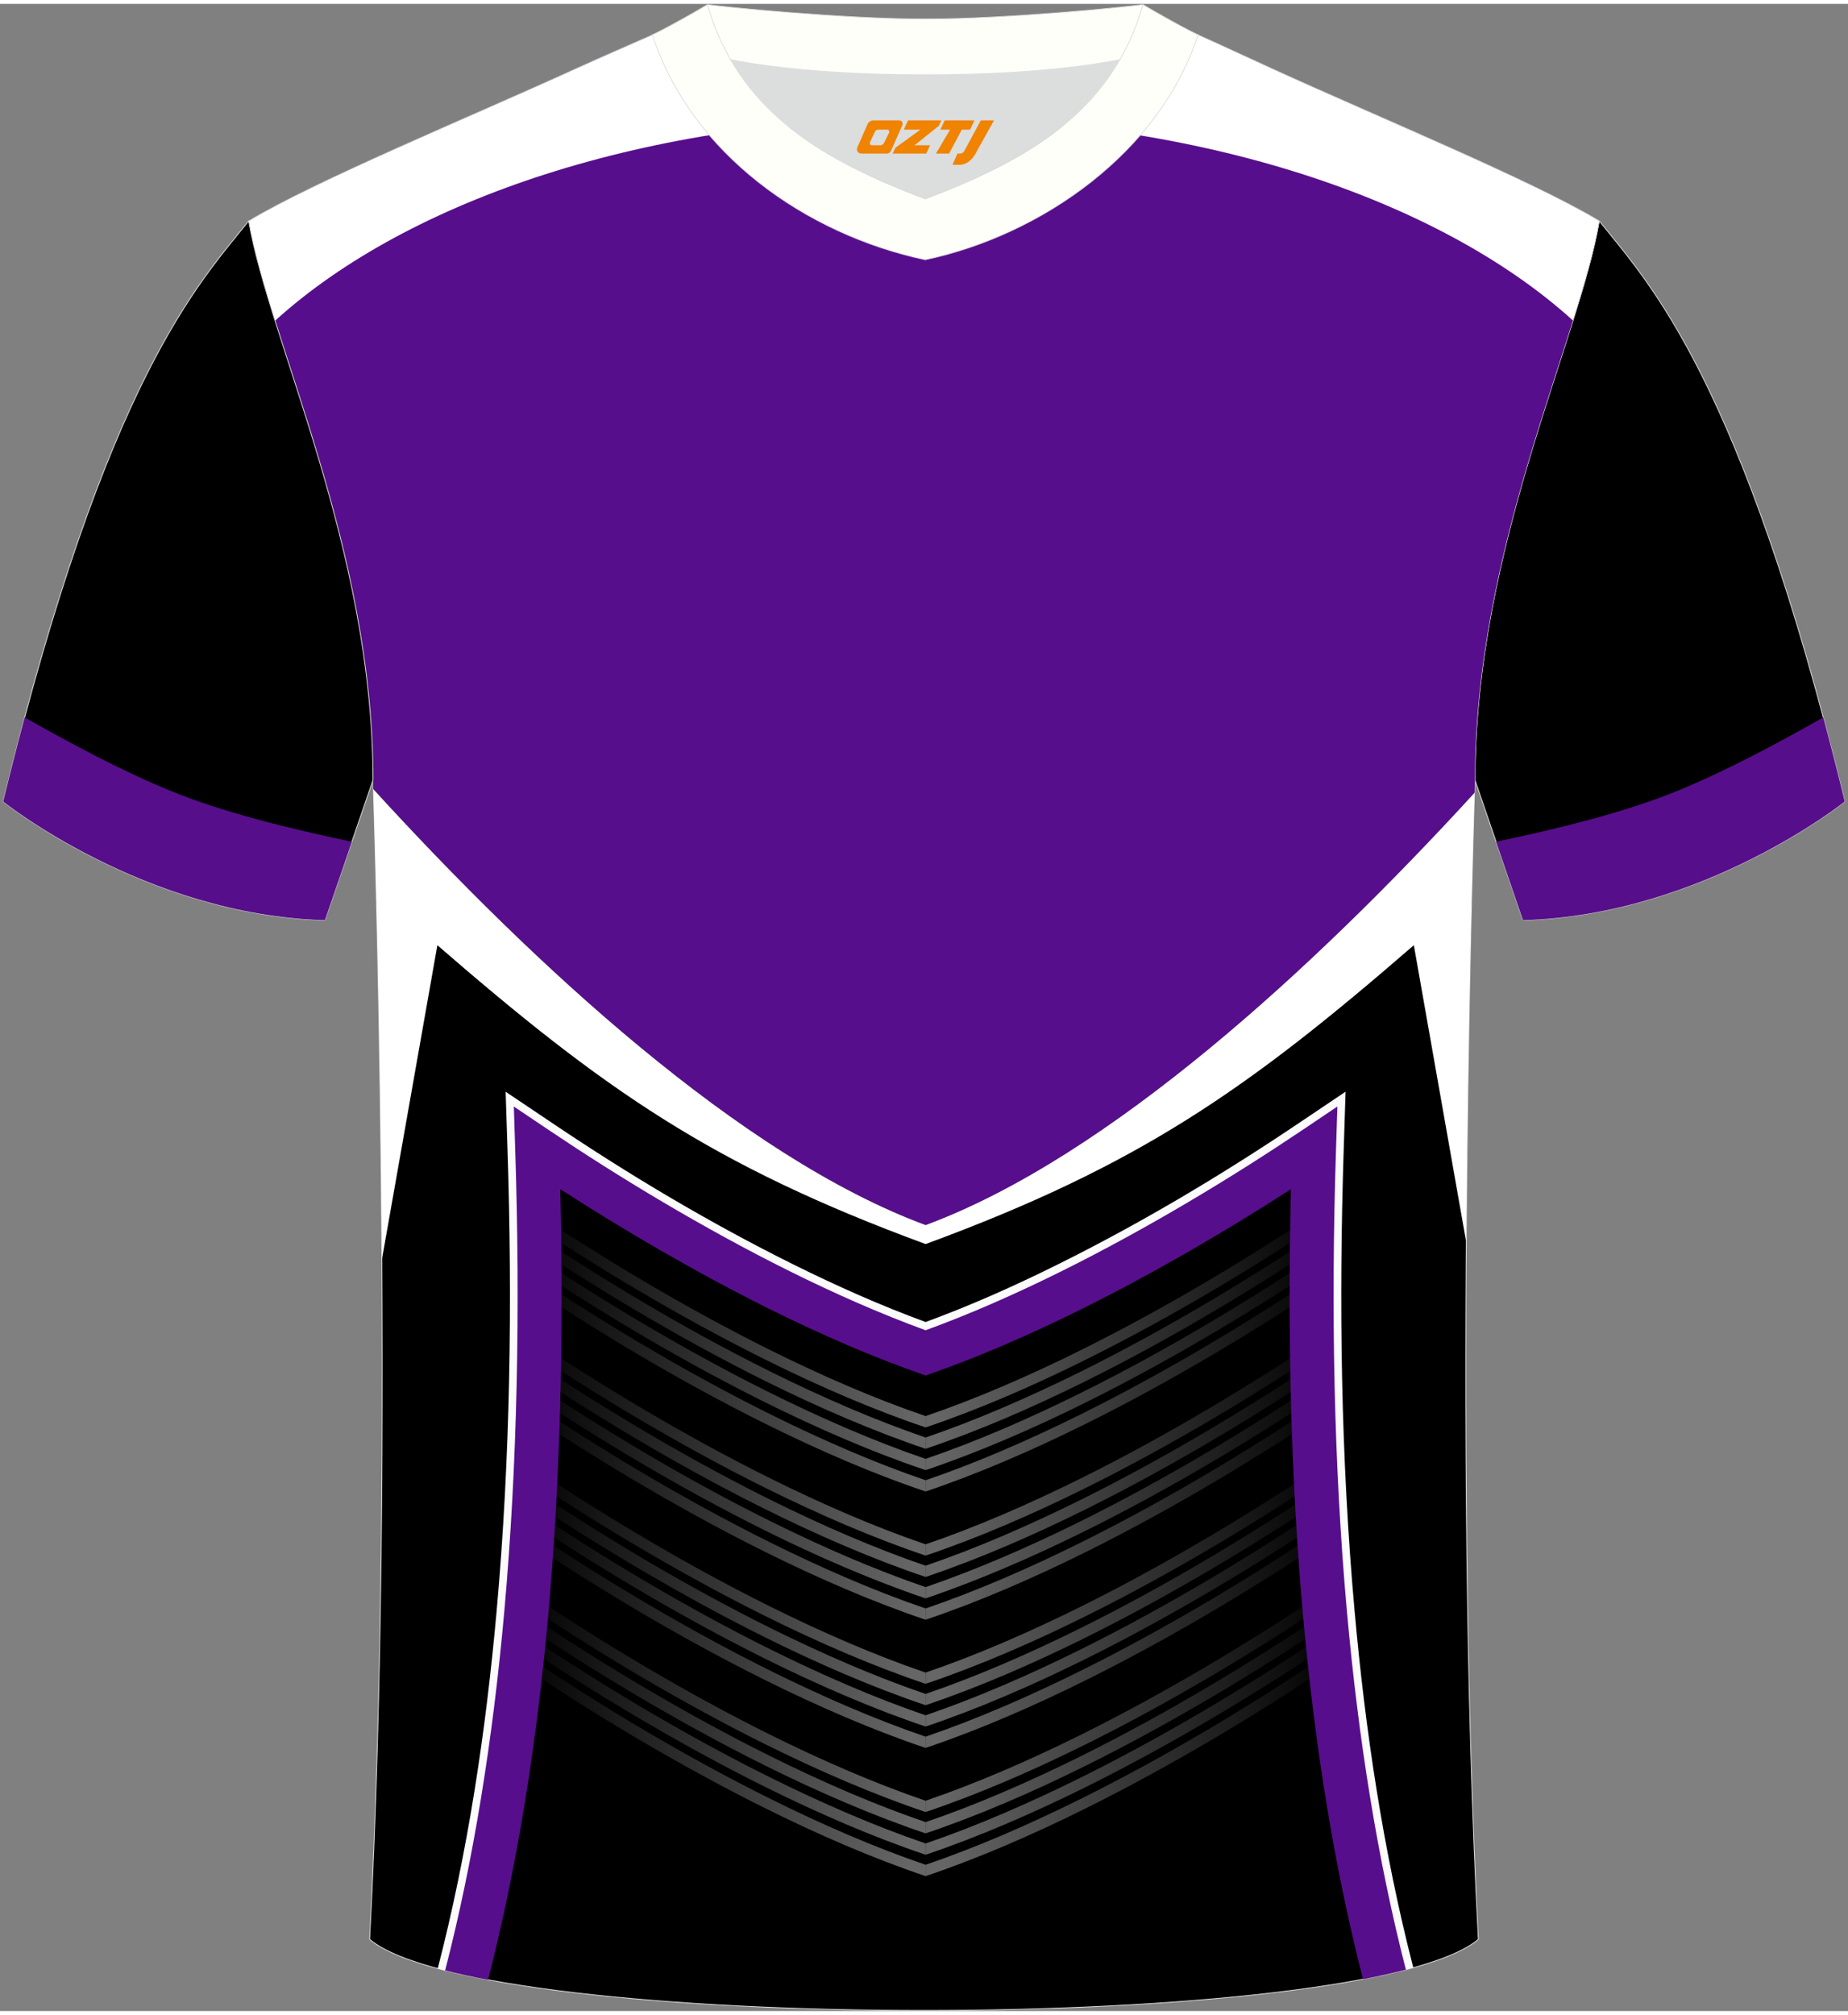 <?xml version="1.0" encoding="utf-8"?>
<!-- Generator: Adobe Illustrator 22.0.0, SVG Export Plug-In . SVG Version: 6.00 Build 0)  -->
<svg xmlns="http://www.w3.org/2000/svg" xmlns:xlink="http://www.w3.org/1999/xlink" version="1.1" id="图层_1" x="0px" y="0px" width="378px" height="412px" viewBox="0 0 379 411.5" enable-background="new 0 0 379 411.5" xml:space="preserve">
<rect x="0" y="0" width="379" height="411.5" fill="#808080" stroke="none"/>
<g>
	<path stroke="#DCDDDD" stroke-width="0.162" stroke-miterlimit="22.926" d="M327.99,44.52c10.2,12.75,29.25,32.3,50.34,119.02   c0,0-29.08,23.29-65.98,24.31c0,0-7.14-20.75-9.86-28.74C302.49,111.51,323.72,69.19,327.99,44.52z"/>
	<path fill="#000001" stroke="#DCDDDD" stroke-width="0.162" stroke-miterlimit="22.926" d="M75.81,396.8   c5.36-101,0.7-237.68,0.7-237.68c0-47.62-21.24-89.93-25.5-114.6c13.63-8.23,45.28-21.25,67.14-31.23   c5.55-2.52,11.68-5.18,15.66-6.93c17.52-0.32,25.34,1.25,55.54,1.25h0.31c30.2,0,38.53-1.57,56.04-1.25   c3.98,1.76,9.6,4.41,15.15,6.93c21.87,9.98,53.51,23,67.14,31.23c-4.27,24.67-25.5,66.98-25.5,114.6c0,0-4.66,136.67,0.7,237.68   C280.12,416.24,98.88,416.24,75.81,396.8z"/>
	<path fill="#570E8C" d="M306.43,76.09c-16.17,77.08-50.32,124.33-116.6,174.28c-37.82-14.01-80.34-53.32-113.27-89.38l-0.06-1.86   c0-47.62-21.24-89.93-25.5-114.6c13.63-8.23,45.28-21.25,67.14-31.23c5.55-2.52,11.68-5.18,15.66-6.93   c17.52-0.32,25.34,1.25,55.54,1.25h0.31c30.2,0,38.53-1.57,56.04-1.25c3.98,1.76,9.6,4.41,15.15,6.93   c21.87,9.98,53.51,23,67.14,31.23c-4.27,24.67-25.5,66.98-25.5,114.6c0,0-0.03,0.91-0.08,2.62   c-32.83,35.85-75.02,74.71-112.57,88.62c-66.35-50-100.5-97.31-116.65-174.54C133.01,24.07,245.21,25.97,306.43,76.09z"/>
	<path fill="#FFFFFF" d="M289.96,192.99c-34.05,29.52-56.2,45.11-100.13,61.27c-43.93-16.16-66.08-31.75-100.13-61.27l-11.39,64.53   c-0.3-48.76-1.47-87.78-1.75-96.53c32.93,36.06,75.45,75.37,113.27,89.38c37.55-13.91,79.74-52.76,112.57-88.62   c-0.31,9.83-1.37,46.36-1.7,92.1L289.96,192.99z"/>
	
		<linearGradient id="SVGID_1_" gradientUnits="userSpaceOnUse" x1="105.053" y1="460.637" x2="187.539" y2="462.077" gradientTransform="matrix(1 0 0 1 0 -146)">
		<stop offset="0" style="stop-color:#000001"/>
		<stop offset="1" style="stop-color:#666666"/>
	</linearGradient>
	<path fill="url(#SVGID_1_)" d="M189.83,291.85c-10.79-3.63-21.98-8.48-32.95-13.94c-18.09-8.99-35.61-19.62-49.76-29.14l1.29-1.79   c14.1,9.47,31.53,20.06,49.51,28.99c10.64,5.29,21.47,10,31.92,13.56v2.32H189.83z M189.83,383.84   c-10.79-3.63-21.98-8.48-32.95-13.94c-18.09-8.99-35.61-19.62-49.76-29.14l1.29-1.79c14.1,9.47,31.53,20.06,49.51,28.99   c10.64,5.29,21.47,10,31.92,13.56v2.32H189.83z M189.83,379.46v-2.31c-10.45-3.57-21.28-8.28-31.92-13.56   c-17.98-8.93-35.41-19.52-49.51-28.99l-1.29,1.79c14.16,9.51,31.67,20.15,49.76,29.14C167.85,370.98,179.04,375.83,189.83,379.46   L189.83,379.46z M189.83,375.08v-2.31c-10.45-3.56-21.28-8.28-31.92-13.56c-17.98-8.93-35.41-19.52-49.51-28.99l-1.29,1.79   c14.16,9.51,31.67,20.15,49.76,29.14C167.85,366.6,179.04,371.45,189.83,375.08L189.83,375.08z M189.83,370.7v-2.31   c-10.45-3.57-21.28-8.28-31.92-13.56c-17.98-8.93-35.41-19.52-49.51-28.99l-1.29,1.79c14.16,9.51,31.67,20.15,49.76,29.14   C167.85,362.22,179.04,367.07,189.83,370.7L189.83,370.7z M189.83,357.56v-2.31c-10.45-3.56-21.28-8.28-31.92-13.56   c-17.98-8.93-35.41-19.52-49.51-28.99l-1.29,1.79c14.16,9.51,31.67,20.15,49.76,29.14C167.85,349.08,179.04,353.93,189.83,357.56   L189.83,357.56z M189.83,353.18v-2.31c-10.45-3.57-21.28-8.28-31.92-13.56c-17.98-8.93-35.41-19.52-49.51-28.99l-1.29,1.79   c14.16,9.51,31.67,20.15,49.76,29.14C167.85,344.7,179.04,349.55,189.83,353.18L189.83,353.18z M189.83,348.8v-2.31   c-10.45-3.56-21.28-8.28-31.92-13.56c-17.98-8.93-35.41-19.52-49.51-28.99l-1.29,1.79c14.16,9.51,31.67,20.15,49.76,29.14   C167.85,340.32,179.04,345.17,189.83,348.8L189.83,348.8z M189.83,344.42v-2.31c-10.45-3.56-21.28-8.28-31.92-13.56   c-17.98-8.93-35.41-19.52-49.51-28.99l-1.29,1.79c14.16,9.51,31.67,20.15,49.76,29.14C167.85,335.94,179.04,340.79,189.83,344.42   L189.83,344.42z M189.83,331.28v-2.31c-10.45-3.56-21.28-8.28-31.92-13.56c-17.98-8.93-35.41-19.52-49.51-28.99l-1.29,1.79   c14.16,9.51,31.67,20.15,49.76,29.14C167.85,322.8,179.04,327.65,189.83,331.28L189.83,331.28z M189.83,326.9v-2.31   c-10.45-3.57-21.28-8.28-31.92-13.56c-17.98-8.93-35.41-19.52-49.51-28.99l-1.29,1.79c14.16,9.51,31.67,20.15,49.76,29.14   C167.85,318.41,179.04,323.26,189.83,326.9L189.83,326.9z M189.83,322.51v-2.31c-10.45-3.57-21.28-8.28-31.92-13.56   c-17.98-8.93-35.41-19.52-49.51-28.99l-1.29,1.79c14.16,9.51,31.67,20.15,49.76,29.14C167.85,314.03,179.04,318.88,189.83,322.51   L189.83,322.51z M189.83,318.13v-2.31c-10.45-3.56-21.28-8.28-31.92-13.56c-17.98-8.93-35.41-19.52-49.51-28.99l-1.29,1.79   c14.16,9.51,31.67,20.15,49.76,29.14C167.85,309.65,179.04,314.5,189.83,318.13L189.83,318.13z M189.83,304.99v-2.31   c-10.45-3.56-21.28-8.28-31.92-13.56c-17.98-8.93-35.41-19.52-49.51-28.99l-1.29,1.79c14.16,9.51,31.67,20.15,49.76,29.14   C167.85,296.51,179.04,301.36,189.83,304.99L189.83,304.99z M189.83,300.61v-2.31c-10.45-3.57-21.28-8.28-31.92-13.56   c-17.98-8.93-35.41-19.52-49.51-28.99l-1.29,1.79c14.16,9.51,31.67,20.15,49.76,29.14C167.85,292.13,179.04,296.98,189.83,300.61   L189.83,300.61z M189.83,296.23v-2.31c-10.45-3.57-21.28-8.28-31.92-13.56c-17.98-8.93-35.41-19.52-49.51-28.99l-1.29,1.79   c14.16,9.51,31.67,20.15,49.76,29.14C167.85,287.75,179.04,292.6,189.83,296.23z"/>
	
		<linearGradient id="SVGID_2_" gradientUnits="userSpaceOnUse" x1="644.937" y1="460.637" x2="727.423" y2="462.077" gradientTransform="matrix(-1 0 0 1 919.554 -146)">
		<stop offset="0" style="stop-color:#000001"/>
		<stop offset="1" style="stop-color:#666666"/>
	</linearGradient>
	<path fill="url(#SVGID_2_)" d="M189.82,291.85v-2.32c10.45-3.56,21.28-8.27,31.92-13.56c17.98-8.93,35.41-19.52,49.51-28.99   l1.29,1.79c-14.15,9.52-31.67,20.15-49.76,29.14c-10.97,5.46-22.16,10.31-32.95,13.94H189.82z M189.82,383.84v-2.32   c10.45-3.56,21.28-8.27,31.92-13.56c17.98-8.93,35.41-19.52,49.51-28.99l1.29,1.79c-14.15,9.52-31.67,20.15-49.76,29.14   c-10.97,5.46-22.16,10.31-32.95,13.94L189.82,383.84L189.82,383.84z M189.83,379.46c10.79-3.63,21.98-8.48,32.96-13.93   c18.09-8.99,35.6-19.63,49.76-29.14l-1.29-1.79c-14.1,9.47-31.53,20.06-49.51,28.99c-10.64,5.28-21.47,9.99-31.92,13.56   L189.83,379.46L189.83,379.46z M189.83,375.08c10.79-3.63,21.98-8.48,32.96-13.93c18.09-8.99,35.6-19.63,49.76-29.14l-1.29-1.79   c-14.1,9.47-31.53,20.06-49.51,28.99c-10.64,5.28-21.47,10-31.92,13.56L189.83,375.08L189.83,375.08z M189.83,370.7   c10.79-3.63,21.98-8.48,32.96-13.93c18.09-8.99,35.6-19.63,49.76-29.14l-1.29-1.79c-14.1,9.47-31.53,20.06-49.51,28.99   c-10.64,5.28-21.47,9.99-31.92,13.56L189.83,370.7L189.83,370.7z M189.83,357.56c10.79-3.63,21.98-8.48,32.96-13.93   c18.09-8.99,35.6-19.63,49.76-29.14l-1.29-1.79c-14.1,9.47-31.53,20.06-49.51,28.99c-10.64,5.28-21.47,10-31.92,13.56   L189.83,357.56L189.83,357.56z M189.83,353.18c10.79-3.63,21.98-8.48,32.96-13.93c18.09-8.99,35.6-19.63,49.76-29.14l-1.29-1.79   c-14.1,9.47-31.53,20.06-49.51,28.99c-10.64,5.28-21.47,9.99-31.92,13.56L189.83,353.18L189.83,353.18z M189.83,348.8   c10.79-3.63,21.98-8.48,32.96-13.93c18.09-8.99,35.6-19.63,49.76-29.14l-1.29-1.79c-14.1,9.47-31.53,20.06-49.51,28.99   c-10.64,5.28-21.47,10-31.92,13.56L189.83,348.8L189.83,348.8z M189.83,344.42c10.79-3.63,21.98-8.48,32.96-13.93   c18.09-8.99,35.6-19.63,49.76-29.14l-1.29-1.79c-14.1,9.47-31.53,20.06-49.51,28.99c-10.64,5.28-21.47,10-31.92,13.56   L189.83,344.42L189.83,344.42z M189.83,331.28c10.79-3.63,21.98-8.48,32.96-13.93c18.09-8.99,35.6-19.63,49.76-29.14l-1.29-1.79   c-14.1,9.47-31.53,20.06-49.51,28.99c-10.64,5.28-21.47,10-31.92,13.56L189.83,331.28L189.83,331.28z M189.83,326.9   c10.79-3.64,21.98-8.49,32.96-13.93c18.09-8.99,35.6-19.63,49.76-29.14l-1.29-1.79c-14.1,9.47-31.53,20.06-49.51,28.99   c-10.64,5.28-21.47,9.99-31.92,13.56L189.83,326.9L189.83,326.9z M189.83,322.51c10.79-3.63,21.98-8.48,32.96-13.93   c18.09-8.99,35.6-19.63,49.76-29.14l-1.29-1.79c-14.1,9.47-31.53,20.06-49.51,28.99c-10.64,5.28-21.47,9.99-31.92,13.56   L189.83,322.51L189.83,322.51z M189.83,318.13c10.79-3.63,21.98-8.48,32.96-13.93c18.09-8.99,35.6-19.63,49.76-29.14l-1.29-1.79   c-14.1,9.47-31.53,20.06-49.51,28.99c-10.64,5.28-21.47,10-31.92,13.56L189.83,318.13L189.83,318.13z M189.83,304.99   c10.79-3.63,21.98-8.48,32.96-13.93c18.09-8.99,35.6-19.63,49.76-29.14l-1.29-1.79c-14.1,9.47-31.53,20.06-49.51,28.99   c-10.64,5.28-21.47,10-31.92,13.56L189.83,304.99L189.83,304.99z M189.83,300.61c10.79-3.63,21.98-8.48,32.96-13.93   c18.09-8.99,35.6-19.63,49.76-29.14l-1.29-1.79c-14.1,9.47-31.53,20.06-49.51,28.99c-10.64,5.28-21.47,9.99-31.92,13.56   L189.83,300.61L189.83,300.61z M222.79,282.3c18.09-8.99,35.6-19.63,49.76-29.14l-1.29-1.79c-14.1,9.47-31.53,20.06-49.51,28.99   c-10.64,5.28-21.47,9.99-31.92,13.56v2.31C200.63,292.6,211.82,287.75,222.79,282.3z"/>
	<path fill="#FBFBFC" d="M189.83,270.24c9.3-3.4,18.4-7.47,27.26-11.88c16.87-8.38,33.31-18.16,48.94-28.67l9.93-6.67l-0.38,11.76   c-1.02,31.49-0.59,63.2,2.22,94.6c2.2,24.57,5.88,49.31,12.05,73.24c-2.23,0.62-4.66,1.2-7.28,1.75   c-5.09-23.29-8.01-49.8-10.03-72.35c-2.51-28.04-5.98-66.44-5.4-94.59c-13.07,8.33-29.53,17.37-43.4,24.27   c-10.45,5.19-22.57,12.25-33.61,16.05l-0.51,0.18l-0.51-0.18c-11.04-3.8-21.35-10.02-31.8-15.22   c-13.87-6.89-31.87-16.63-44.93-24.96c0.59,28.15-2.74,66.4-5.26,94.45c-2.07,23.08-4.23,49.25-9.32,72.64   c-2.9-0.58-5.57-1.2-8.03-1.86c6.2-23.98,9.89-48.78,12.09-73.41c2.81-31.4,3.24-63.11,2.22-94.6l-0.38-11.76l9.93,6.67   c15.63,10.51,32.07,20.29,48.94,28.67C171.43,262.77,180.54,266.84,189.83,270.24z"/>
	<path fill="#570E8C" d="M189.83,281.2c-10.55-3.63-21.43-8.37-32.1-13.67c-15.25-7.58-30.06-16.29-42.82-24.53   c0.73,30.42,0,59.73-2.47,87.27c-2.39,26.68-6.42,51.81-12.35,74.83c-3.17-0.59-6.11-1.23-8.8-1.91   c5.82-22.53,9.78-47.28,12.14-73.67c2.68-29.92,3.3-61.79,2.23-94.79l-0.28-8.67l7.36,4.95c14.01,9.42,31.31,19.92,49.12,28.77   c9.32,4.63,18.78,8.81,27.97,12.15c9.19-3.34,18.65-7.52,27.97-12.15c17.81-8.85,35.11-19.36,49.12-28.77l7.36-4.95l-0.28,8.67   c-1.07,33-0.45,64.87,2.23,94.79c2.36,26.33,6.31,51.02,12.1,73.51c-2.68,0.69-5.61,1.34-8.79,1.95   c-5.92-22.99-9.94-48.08-12.32-74.71c-2.47-27.54-3.19-56.85-2.47-87.27c-12.76,8.24-27.58,16.95-42.82,24.53   C211.26,272.83,200.38,277.57,189.83,281.2L189.83,281.2z"/>
	<path fill="#FFFFFF" d="M189.52,23.41c56.29,0,105.61,16.61,133.07,41.5c2.42-7.68,4.39-14.54,5.4-20.39   c-13.63-8.23-45.28-21.25-67.14-31.23c-5.55-2.52-11.17-5.18-15.15-6.93c-17.52-0.32-25.84,1.25-56.04,1.25h-0.31   c-30.2,0-38.02-1.57-55.54-1.25c-3.98,1.76-10.11,4.41-15.66,6.93c-21.87,9.98-53.51,23-67.14,31.23   c1.01,5.87,2.99,12.73,5.41,20.43C83.88,40.03,133.21,23.41,189.52,23.41z"/>
	<path fill="#DCDDDD" d="M149.83,11.44c8.45,14.62,23.39,22.27,39.92,28.55c16.55-6.29,31.48-13.92,39.92-28.56   c-8.65,1.66-21.45,3.09-39.92,3.09C171.29,14.53,158.49,13.1,149.83,11.44z"/>
	<path fill="#FFFFFA" stroke="#DCDDDD" stroke-width="0.162" stroke-miterlimit="22.926" d="M189.75,3.1   c-17.29,0-41.78-2.53-44.66-2.93c0,0-5.53,4.46-11.29,6.19c0,0,11.78,8.17,55.95,8.17s55.95-8.17,55.95-8.17   c-5.76-1.72-11.29-6.19-11.29-6.19C231.52,0.57,207.04,3.1,189.75,3.1z"/>
	<path fill="#FFFFFA" stroke="#DCDDDD" stroke-width="0.162" stroke-miterlimit="22.926" d="M189.75,52.45   c23.96-5.08,48.15-22.11,55.95-46.09c-4.43-2.13-11.29-6.19-11.29-6.19c-6.4,22.33-24.3,32.08-44.66,39.82   c-20.33-7.73-38.27-17.52-44.66-39.82c0,0-6.86,4.05-11.29,6.19C141.71,30.71,165.4,47.29,189.75,52.45z"/>
	
	<path stroke="#DCDDDD" stroke-width="0.162" stroke-miterlimit="22.926" d="M51,44.52C40.8,57.28,21.75,76.83,0.66,163.55   c0,0,29.08,23.29,65.98,24.31c0,0,7.14-20.75,9.86-28.74C76.5,111.51,55.27,69.19,51,44.52z"/>
	<path fill="#570E8B" d="M34.58,161.18c-9.98-4.13-20.12-9.57-29.52-14.89c-1.45,5.44-2.92,11.18-4.4,17.25   c0,0,29.08,23.29,65.98,24.31c0,0,2.77-8.06,5.52-16.07C59.45,169.08,45.8,165.82,34.58,161.18z"/>
	<path fill="#570E8B" d="M344.41,161.18c9.98-4.13,20.12-9.57,29.52-14.89c1.45,5.44,2.92,11.18,4.4,17.25   c0,0-29.08,23.29-65.98,24.31c0,0-2.77-8.06-5.52-16.07C319.54,169.08,333.19,165.82,344.41,161.18z"/>
</g>
<g>
	<path fill="#F08300" d="M201.15,23.89l-3.4,6.3c-0.2,0.3-0.5,0.5-0.8,0.5h-0.6l-1,2.3h1.2c2,0.1,3.2-1.5,3.9-3L203.85,23.89h-2.5L201.15,23.89z"/>
	<polygon fill="#F08300" points="193.95,23.89 ,199.85,23.89 ,198.95,25.79 ,197.25,25.79 ,194.65,30.69 ,191.95,30.69 ,194.85,25.79 ,192.85,25.79 ,193.75,23.89"/>
	<polygon fill="#F08300" points="187.95,28.99 ,187.45,28.99 ,187.95,28.69 ,192.55,24.99 ,193.05,23.89 ,186.25,23.89 ,185.95,24.49 ,185.35,25.79 ,188.15,25.79 ,188.75,25.79 ,183.65,29.49    ,183.05,30.69 ,189.65,30.69 ,189.95,30.69 ,190.75,28.99"/>
	<path fill="#F08300" d="M184.45,23.89H179.15C178.65,23.89,178.15,24.19,177.95,24.59L175.85,29.39C175.55,29.99,175.95,30.69,176.65,30.69h5.2c0.4,0,0.7-0.2,0.9-0.6L185.05,24.89C185.25,24.39,184.95,23.89,184.45,23.89z M182.35,26.39L181.25,28.59C181.05,28.89,180.75,28.99,180.65,28.99l-1.8,0C178.65,28.99,178.25,28.89,178.45,28.29l1-2.1c0.1-0.3,0.4-0.4,0.7-0.4h1.9   C182.25,25.79,182.45,26.09,182.35,26.39z"/>
</g>
</svg>
